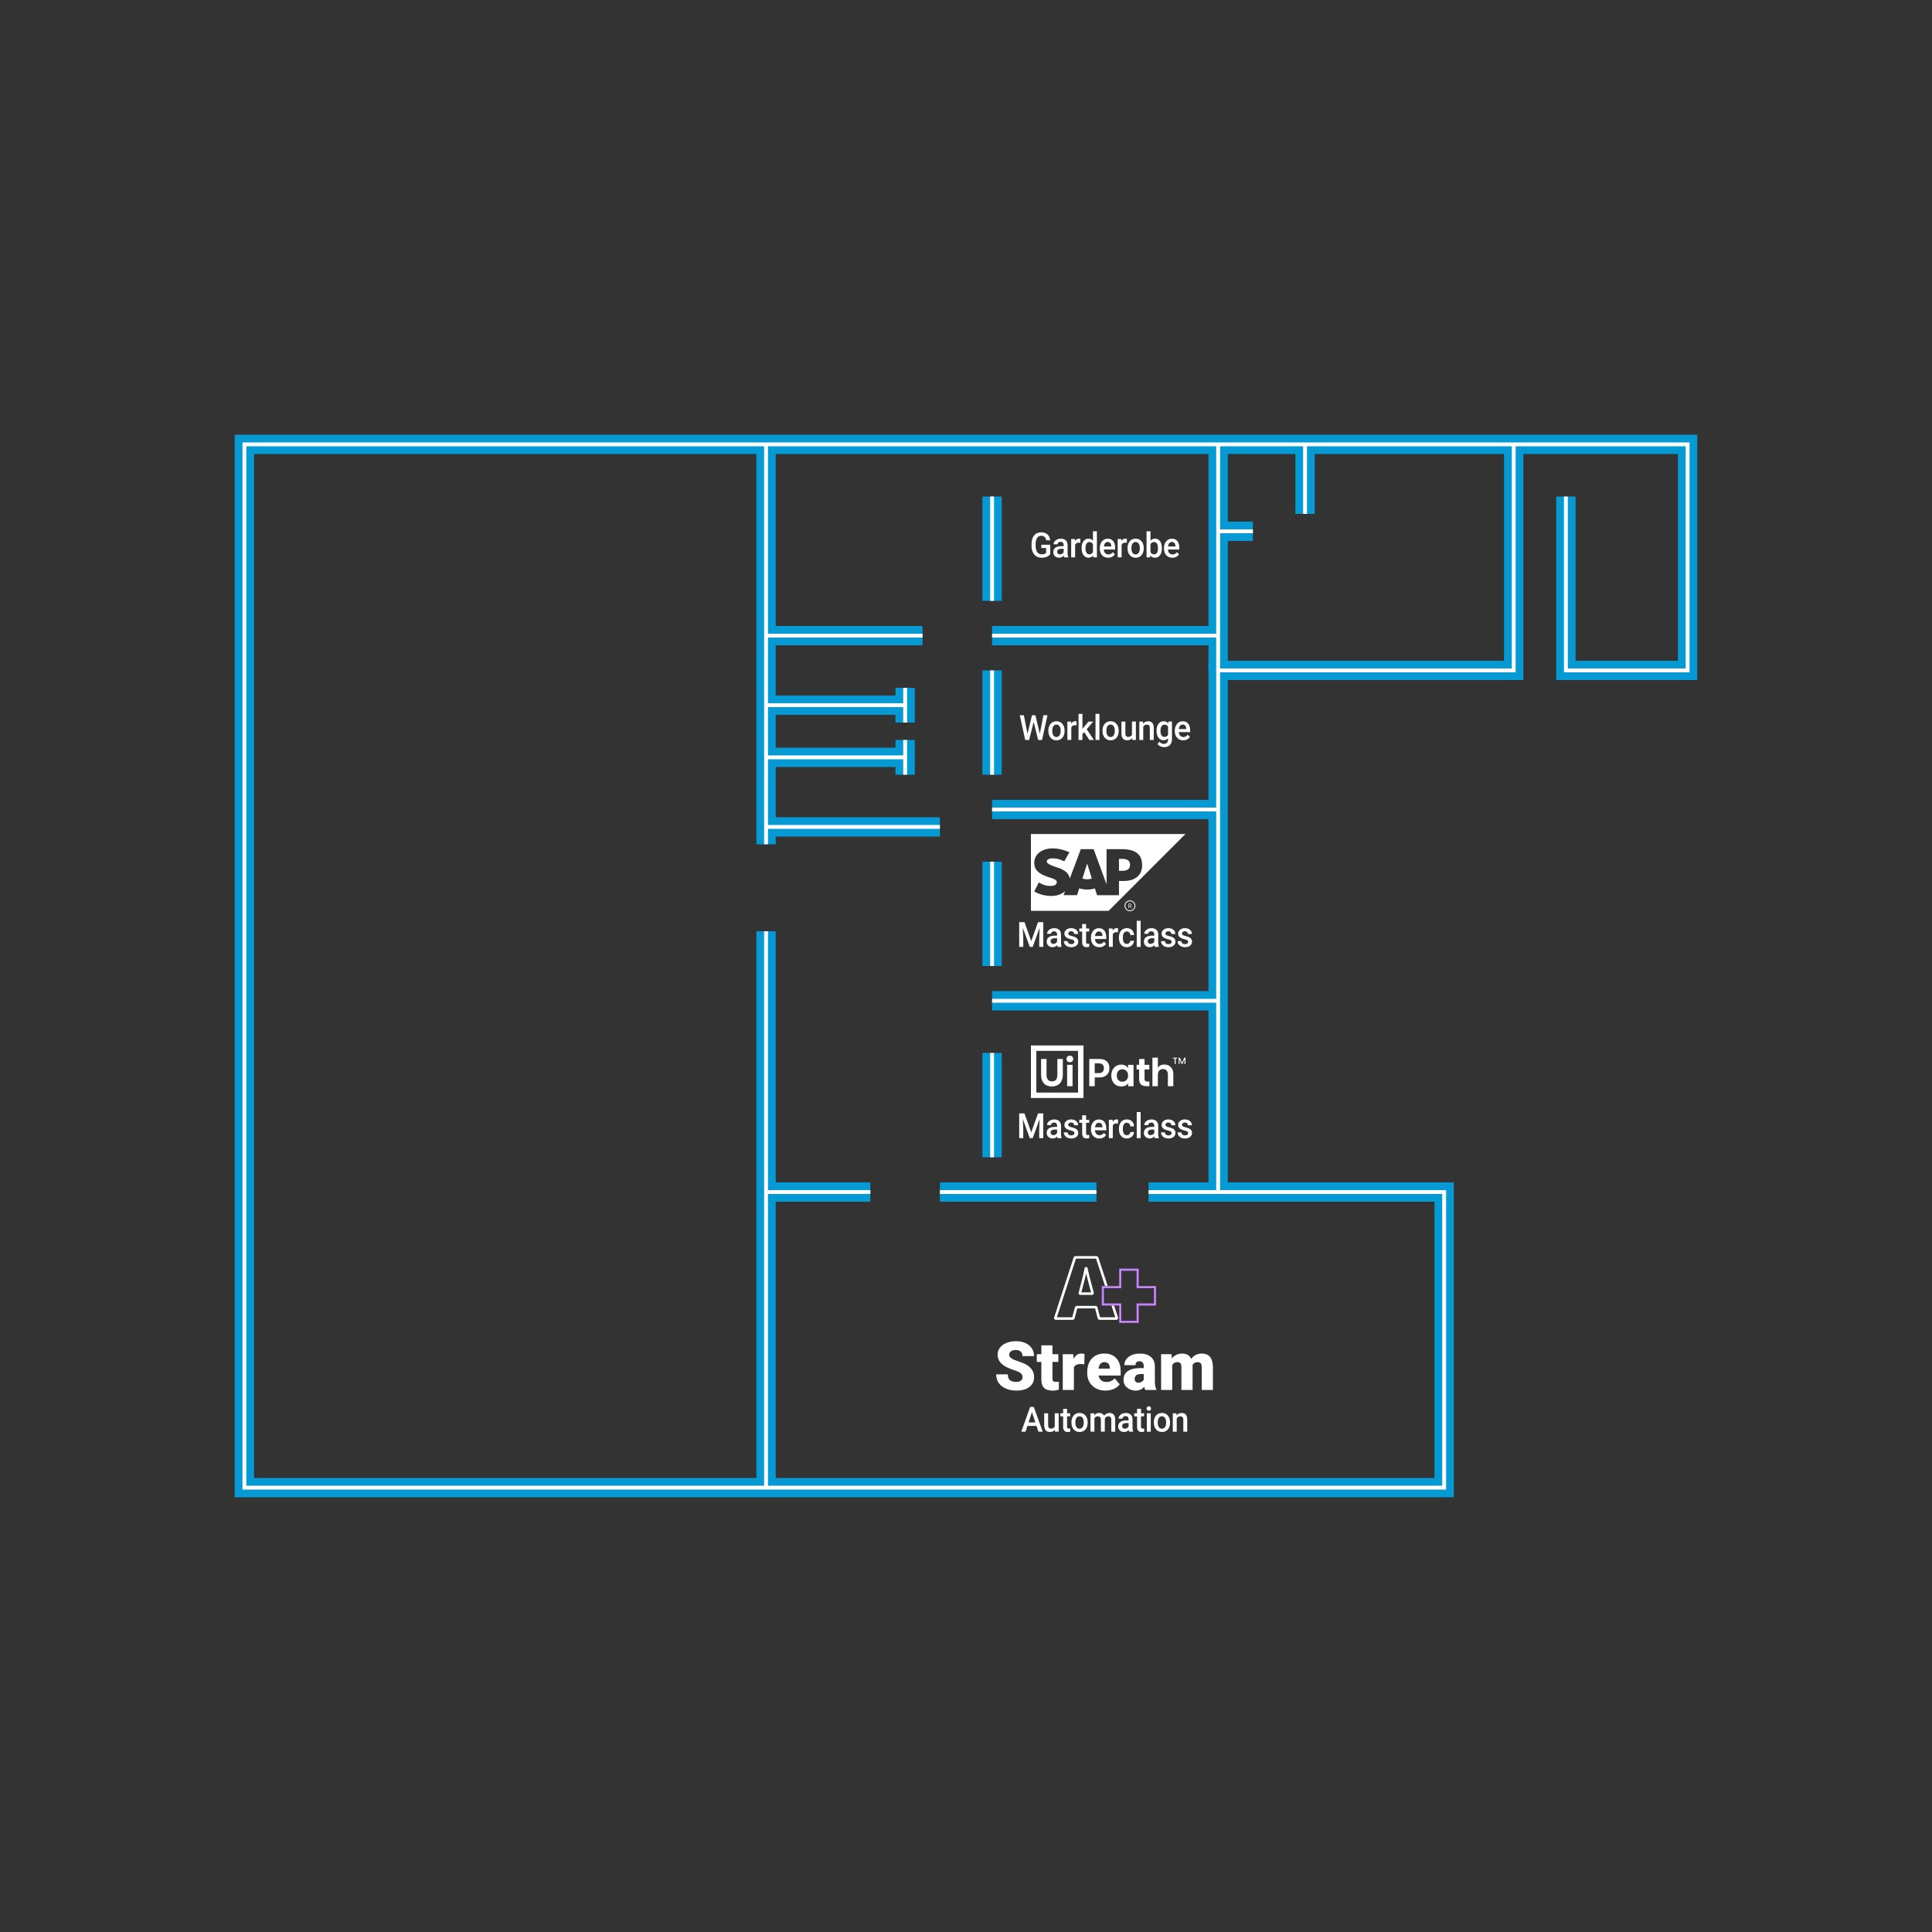 <?xml version="1.0" encoding="UTF-8"?>
<svg id="Social-Media-Inhalt" xmlns="http://www.w3.org/2000/svg" viewBox="0 0 1000 1000">
  <rect x="0" y="0" width="1000" height="1000" fill="#333333" stroke="none"/>
  <defs>
    <style>
      .cls-1 {
        fill: #fff;
      }

      .cls-2 {
        fill: #9c54d8;
      }

      .cls-3 {
        stroke: #059ad4;
        stroke-miterlimit: 10;
        stroke-width: 10px;
      }

      .cls-3, .cls-4 {
        fill: none;
      }

      .cls-4 {
        stroke: #fff;
        stroke-width: 2px;
      }
    </style>
  </defs>
  <g>
    <g>
      <path class="cls-1" d="M529.23,712.81c0-.88-.31-1.56-.93-2.05-.62-.49-1.71-1-3.27-1.52s-2.84-1.03-3.83-1.52c-3.22-1.58-4.84-3.76-4.84-6.53,0-1.38.4-2.59,1.21-3.65.8-1.05,1.94-1.87,3.41-2.46s3.12-.88,4.96-.88,3.39.32,4.81.96c1.42.64,2.52,1.55,3.31,2.73.79,1.18,1.18,2.53,1.18,4.04h-5.98c0-1.01-.31-1.8-.93-2.36s-1.46-.84-2.52-.84-1.92.24-2.54.71-.93,1.07-.93,1.8c0,.64.34,1.22,1.03,1.73s1.88,1.05,3.61,1.61,3.13,1.15,4.24,1.79c2.69,1.55,4.03,3.69,4.03,6.41,0,2.18-.82,3.89-2.46,5.13-1.64,1.24-3.89,1.86-6.75,1.86-2.02,0-3.84-.36-5.48-1.08-1.64-.72-2.87-1.71-3.69-2.97-.83-1.26-1.24-2.71-1.24-4.35h6.02c0,1.33.34,2.32,1.03,2.95.69.63,1.81.95,3.36.95.99,0,1.77-.21,2.35-.64.57-.43.86-1.03.86-1.8Z"/>
      <path class="cls-1" d="M544.75,696.34v4.6h3.04v4h-3.04v8.46c0,.7.12,1.18.38,1.45.25.27.75.41,1.49.41.57,0,1.05-.03,1.44-.1v4.12c-1.04.33-2.12.5-3.25.5-1.98,0-3.45-.47-4.39-1.4s-1.42-2.35-1.42-4.26v-9.18h-2.36v-4h2.36v-4.6h5.76Z"/>
      <path class="cls-1" d="M561.24,706.15l-1.9-.14c-1.81,0-2.97.57-3.49,1.71v11.71h-5.76v-18.49h5.4l.19,2.38c.97-1.81,2.32-2.72,4.05-2.72.62,0,1.15.07,1.61.21l-.1,5.35Z"/>
      <path class="cls-1" d="M572.26,719.77c-2.84,0-5.13-.85-6.89-2.54-1.75-1.69-2.63-3.89-2.63-6.61v-.48c0-1.89.35-3.56,1.05-5.01.7-1.45,1.72-2.57,3.07-3.36,1.34-.79,2.94-1.19,4.79-1.19,2.6,0,4.65.81,6.15,2.42s2.26,3.86,2.26,6.74v2.24h-11.45c.21,1.04.65,1.85,1.35,2.44s1.59.89,2.7.89c1.82,0,3.25-.64,4.27-1.91l2.63,3.11c-.72.99-1.74,1.78-3.05,2.37-1.32.59-2.73.88-4.25.88ZM571.61,705.04c-1.69,0-2.69,1.12-3.01,3.35h5.81v-.44c.02-.92-.21-1.64-.7-2.14s-1.19-.76-2.1-.76Z"/>
      <path class="cls-1" d="M592.79,719.43c-.21-.38-.39-.93-.55-1.66-1.06,1.33-2.54,2-4.44,2-1.74,0-3.22-.53-4.44-1.58s-1.83-2.38-1.83-3.97c0-2,.74-3.52,2.22-4.55,1.48-1.03,3.63-1.54,6.46-1.54h1.78v-.98c0-1.71-.74-2.56-2.21-2.56-1.37,0-2.05.68-2.05,2.03h-5.76c0-1.79.76-3.24,2.28-4.35,1.52-1.12,3.46-1.67,5.82-1.67s4.22.58,5.59,1.73c1.37,1.15,2.07,2.73,2.1,4.73v8.19c.02,1.7.29,3,.79,3.9v.29h-5.76ZM589.18,715.67c.72,0,1.31-.15,1.79-.46s.81-.65,1.02-1.04v-2.96h-1.68c-2,0-3.01.9-3.01,2.7,0,.52.18.95.53,1.27.35.33.8.49,1.35.49Z"/>
      <path class="cls-1" d="M606.39,700.94l.19,2.17c1.31-1.67,3.07-2.51,5.28-2.51,2.34,0,3.91.93,4.73,2.79,1.25-1.86,3.06-2.79,5.43-2.79,3.75,0,5.67,2.27,5.78,6.8v12.03h-5.78v-11.67c0-.95-.16-1.63-.48-2.07-.32-.43-.9-.65-1.74-.65-1.14,0-1.99.51-2.55,1.52l.02.24v12.63h-5.78v-11.64c0-.97-.15-1.67-.46-2.1s-.89-.65-1.76-.65c-1.11,0-1.95.51-2.53,1.52v12.87h-5.76v-18.49h5.4Z"/>
      <path class="cls-1" d="M536.5,738.05h-4.71l-.98,2.98h-2.2l4.59-12.8h1.89l4.6,12.8h-2.21l-.99-2.98ZM532.38,736.25h3.52l-1.76-5.31-1.76,5.31Z"/>
      <path class="cls-1" d="M546,740.09c-.6.74-1.44,1.11-2.54,1.11-.98,0-1.72-.3-2.23-.91-.5-.6-.75-1.48-.75-2.62v-6.16h2.03v6.13c0,1.21.48,1.81,1.43,1.81s1.65-.37,2-1.12v-6.83h2.03v9.51h-1.91l-.05-.93Z"/>
      <path class="cls-1" d="M552.32,729.21v2.31h1.59v1.58h-1.59v5.31c0,.36.07.63.2.79s.38.24.73.24c.23,0,.47-.03.71-.09v1.65c-.46.13-.91.2-1.34.2-1.56,0-2.34-.91-2.34-2.72v-5.39h-1.49v-1.58h1.49v-2.31h2.03Z"/>
      <path class="cls-1" d="M554.57,736.18c0-.93.18-1.77.53-2.52.35-.75.84-1.32,1.48-1.72s1.36-.6,2.19-.6c1.22,0,2.21.41,2.97,1.24s1.17,1.92,1.23,3.29v.5c0,.94-.16,1.78-.5,2.51-.34.74-.83,1.31-1.47,1.71-.64.4-1.37.61-2.21.61-1.27,0-2.29-.45-3.06-1.34-.77-.89-1.15-2.08-1.15-3.57v-.11ZM556.6,736.37c0,.98.19,1.75.58,2.3.38.55.92.83,1.6.83s1.22-.28,1.6-.84c.38-.56.57-1.39.57-2.47,0-.96-.2-1.72-.59-2.29-.39-.56-.93-.84-1.6-.84s-1.19.28-1.58.83-.58,1.38-.58,2.48Z"/>
      <path class="cls-1" d="M566.34,731.52l.06.99c.63-.78,1.5-1.17,2.6-1.17,1.21,0,2.04.49,2.48,1.46.66-.97,1.58-1.46,2.77-1.46,1,0,1.74.29,2.23.87s.74,1.44.75,2.57v6.25h-2.03v-6.19c0-.6-.12-1.05-.38-1.33s-.67-.42-1.24-.42c-.46,0-.84.13-1.13.39-.29.26-.5.6-.61,1.02v6.52s-2.02,0-2.02,0v-6.26c-.03-1.12-.57-1.68-1.63-1.68-.81,0-1.39.35-1.73,1.05v6.89h-2.03v-9.51h1.91Z"/>
      <path class="cls-1" d="M584.45,741.03c-.09-.18-.17-.48-.23-.89-.65.71-1.44,1.06-2.37,1.06s-1.65-.27-2.22-.82c-.57-.54-.86-1.22-.86-2.02,0-1.01.36-1.79,1.07-2.33.72-.54,1.74-.81,3.07-.81h1.24v-.62c0-.49-.13-.89-.39-1.18s-.66-.44-1.19-.44c-.46,0-.84.12-1.13.37s-.44.55-.44.93h-2.03c0-.52.16-1.01.49-1.46s.78-.81,1.34-1.07c.56-.26,1.2-.39,1.89-.39,1.06,0,1.9.28,2.53.84s.95,1.35.97,2.36v4.29c0,.86.11,1.54.34,2.05v.15h-2.07ZM582.22,739.49c.4,0,.78-.1,1.13-.31s.62-.48.8-.83v-1.79h-1.09c-.75,0-1.32.14-1.69.41s-.57.67-.57,1.17c0,.41.13.74.39.98s.61.36,1.04.36Z"/>
      <path class="cls-1" d="M590.59,729.21v2.31h1.59v1.58h-1.59v5.31c0,.36.07.63.2.79.14.16.38.24.73.24.23,0,.47-.03.71-.09v1.65c-.46.13-.91.2-1.34.2-1.56,0-2.34-.91-2.34-2.72v-5.39h-1.49v-1.58h1.49v-2.31h2.03Z"/>
      <path class="cls-1" d="M593.48,729.05c0-.33.1-.6.3-.82s.48-.33.85-.33.65.11.85.33c.2.22.3.49.3.82s-.1.59-.3.8c-.2.21-.48.32-.85.32s-.65-.11-.85-.32-.3-.48-.3-.8ZM595.64,741.03h-2.03v-9.51h2.03v9.51Z"/>
      <path class="cls-1" d="M597.21,736.18c0-.93.17-1.77.53-2.52s.84-1.32,1.48-1.72c.63-.4,1.36-.6,2.19-.6,1.22,0,2.21.41,2.97,1.24s1.17,1.92,1.23,3.29v.5c0,.94-.16,1.78-.5,2.51s-.83,1.31-1.47,1.71-1.37.61-2.21.61c-1.27,0-2.29-.45-3.06-1.34s-1.15-2.08-1.15-3.57v-.11ZM599.24,736.37c0,.98.19,1.75.58,2.3s.92.83,1.6.83,1.22-.28,1.6-.84.57-1.39.57-2.47c0-.96-.2-1.72-.59-2.29-.39-.56-.93-.84-1.6-.84s-1.19.28-1.58.83c-.39.55-.58,1.38-.58,2.48Z"/>
      <path class="cls-1" d="M608.95,731.52l.06,1.1c.67-.85,1.54-1.27,2.63-1.27,1.88,0,2.84,1.13,2.87,3.4v6.28h-2.03v-6.16c0-.6-.12-1.05-.37-1.34-.25-.29-.65-.44-1.21-.44-.82,0-1.43.39-1.83,1.17v6.77h-2.03v-9.51h1.91Z"/>
    </g>
    <g>
      <path class="cls-1" d="M543.59,286.84c-.44.6-1.05,1.06-1.83,1.37s-1.66.47-2.65.47-1.92-.24-2.71-.73c-.78-.49-1.39-1.18-1.82-2.09s-.65-1.96-.66-3.17v-1c0-1.93.44-3.44,1.32-4.53.88-1.09,2.11-1.63,3.68-1.63,1.35,0,2.43.35,3.22,1.06.79.71,1.27,1.72,1.44,3.05h-2.07c-.23-1.54-1.08-2.31-2.55-2.31-.95,0-1.67.36-2.16,1.08s-.75,1.77-.76,3.16v.98c0,1.38.28,2.45.83,3.22.55.76,1.32,1.15,2.31,1.15,1.08,0,1.85-.26,2.3-.77v-2.5h-2.5v-1.69h4.61v4.9Z"/>
      <path class="cls-1" d="M550.85,288.5c-.09-.18-.17-.48-.23-.89-.65.71-1.44,1.06-2.37,1.06s-1.65-.27-2.22-.82c-.57-.54-.86-1.22-.86-2.02,0-1.01.36-1.79,1.07-2.33.71-.54,1.74-.81,3.07-.81h1.24v-.62c0-.49-.13-.89-.39-1.18s-.66-.44-1.19-.44c-.46,0-.84.12-1.14.36s-.44.55-.44.93h-2.03c0-.52.16-1.01.49-1.46s.78-.81,1.34-1.07c.57-.26,1.2-.39,1.89-.39,1.06,0,1.9.28,2.53.84s.95,1.35.97,2.36v4.29c0,.86.11,1.54.34,2.05v.15h-2.07ZM548.62,286.96c.4,0,.78-.1,1.13-.31s.62-.48.8-.83v-1.79h-1.09c-.75,0-1.32.14-1.7.41s-.57.67-.57,1.17c0,.41.13.74.39.98.26.24.61.36,1.04.36Z"/>
      <path class="cls-1" d="M559.18,280.94c-.27-.05-.54-.07-.83-.07-.93,0-1.56.38-1.88,1.12v6.5h-2.03v-9.51h1.94l.05,1.06c.49-.83,1.17-1.24,2.04-1.24.29,0,.53.04.72.12v2Z"/>
      <path class="cls-1" d="M559.83,283.67c0-1.46.32-2.64.97-3.53.65-.89,1.51-1.33,2.6-1.33.96,0,1.73.35,2.32,1.05v-4.87h2.03v13.5h-1.84l-.1-.98c-.61.77-1.42,1.16-2.43,1.16s-1.91-.45-2.57-1.34-.98-2.12-.98-3.66ZM561.85,283.86c0,.97.18,1.72.53,2.26s.86.81,1.51.81c.83,0,1.44-.39,1.82-1.17v-4.06c-.37-.76-.97-1.14-1.8-1.14-.66,0-1.16.27-1.52.82-.36.55-.54,1.37-.54,2.47Z"/>
      <path class="cls-1" d="M573.58,288.68c-1.29,0-2.33-.43-3.13-1.28s-1.2-1.99-1.2-3.41v-.26c0-.95.17-1.8.52-2.54.35-.75.84-1.33,1.47-1.74s1.33-.62,2.1-.62c1.23,0,2.18.41,2.85,1.24s1.01,2,1.01,3.51v.86h-5.9c.06.79.31,1.41.75,1.86.44.46.99.69,1.65.69.93,0,1.69-.4,2.27-1.19l1.09,1.1c-.36.57-.84,1.01-1.45,1.32-.6.31-1.28.47-2.03.47ZM573.34,280.53c-.56,0-1.01.21-1.35.62s-.56.98-.66,1.71h3.87v-.16c-.04-.71-.22-1.26-.54-1.62-.32-.37-.76-.55-1.32-.55Z"/>
      <path class="cls-1" d="M583.25,280.94c-.27-.05-.54-.07-.83-.07-.93,0-1.56.38-1.88,1.12v6.5h-2.03v-9.51h1.94l.05,1.06c.49-.83,1.17-1.24,2.04-1.24.29,0,.53.04.72.12v2Z"/>
      <path class="cls-1" d="M583.6,283.66c0-.93.17-1.77.53-2.52s.84-1.32,1.48-1.72c.63-.4,1.36-.6,2.19-.6,1.22,0,2.21.41,2.97,1.24s1.17,1.92,1.23,3.29v.5c0,.94-.16,1.78-.5,2.51s-.83,1.31-1.47,1.71-1.37.61-2.21.61c-1.27,0-2.29-.45-3.06-1.34s-1.15-2.08-1.15-3.57v-.11ZM585.62,283.84c0,.98.19,1.74.58,2.3s.92.83,1.6.83,1.22-.28,1.6-.84.57-1.39.57-2.47c0-.96-.2-1.72-.59-2.29-.39-.56-.93-.84-1.6-.84s-1.19.28-1.58.83c-.39.55-.58,1.38-.58,2.48Z"/>
      <path class="cls-1" d="M601.38,283.84c0,1.48-.31,2.65-.94,3.52-.63.87-1.49,1.31-2.58,1.31s-1.88-.4-2.47-1.2l-.1,1.03h-1.84v-13.5h2.03v4.9c.58-.73,1.37-1.09,2.36-1.09,1.1,0,1.97.43,2.6,1.29s.94,2.07.94,3.61v.12ZM599.35,283.66c0-1.03-.17-1.8-.52-2.32s-.85-.77-1.5-.77c-.88,0-1.5.4-1.85,1.21v3.92c.36.83.99,1.24,1.87,1.24.63,0,1.12-.25,1.47-.75s.52-1.25.53-2.26v-.27Z"/>
      <path class="cls-1" d="M606.8,288.68c-1.29,0-2.33-.43-3.13-1.28s-1.2-1.99-1.2-3.41v-.26c0-.95.17-1.8.52-2.54s.84-1.33,1.46-1.74,1.33-.62,2.1-.62c1.23,0,2.18.41,2.85,1.24s1.01,2,1.01,3.51v.86h-5.9c.06.79.31,1.41.75,1.86.44.46.99.69,1.65.69.93,0,1.69-.4,2.27-1.19l1.09,1.1c-.36.57-.84,1.01-1.45,1.32-.6.31-1.28.47-2.03.47ZM606.56,280.53c-.56,0-1.01.21-1.35.62-.34.41-.56.98-.66,1.71h3.87v-.16c-.04-.71-.23-1.26-.54-1.62-.32-.37-.76-.55-1.32-.55Z"/>
    </g>
    <g>
      <path class="cls-1" d="M530.26,477.3l3.51,9.81,3.5-9.81h2.73v12.8h-2.1v-4.22l.21-5.64-3.59,9.86h-1.51l-3.58-9.85.21,5.63v4.22h-2.1v-12.8h2.74Z"/>
      <path class="cls-1" d="M547.44,490.1c-.09-.18-.17-.48-.23-.89-.65.71-1.44,1.06-2.37,1.06s-1.65-.27-2.22-.82c-.57-.54-.86-1.22-.86-2.02,0-1.01.36-1.79,1.07-2.33.72-.54,1.74-.81,3.07-.81h1.24v-.62c0-.49-.13-.89-.39-1.18s-.66-.44-1.19-.44c-.46,0-.84.12-1.13.36s-.44.55-.44.93h-2.03c0-.52.16-1.01.49-1.46s.78-.81,1.34-1.07c.56-.26,1.2-.39,1.89-.39,1.06,0,1.9.28,2.53.84s.95,1.35.97,2.36v4.29c0,.86.11,1.54.34,2.05v.15h-2.07ZM545.21,488.56c.4,0,.78-.1,1.13-.31s.62-.48.8-.83v-1.79h-1.09c-.75,0-1.32.14-1.69.41s-.57.67-.57,1.17c0,.41.13.74.39.98s.61.36,1.04.36Z"/>
      <path class="cls-1" d="M556.1,487.52c0-.38-.15-.67-.45-.87-.3-.2-.79-.38-1.48-.53-.69-.15-1.27-.35-1.73-.58-1.01-.52-1.52-1.26-1.52-2.24,0-.82.33-1.51.99-2.06s1.49-.83,2.5-.83c1.08,0,1.95.28,2.62.84.67.56,1,1.29,1,2.19h-2.03c0-.41-.14-.75-.43-1.02s-.67-.41-1.15-.41c-.45,0-.81.11-1.09.33s-.42.51-.42.87c0,.33.13.58.39.76s.79.36,1.59.55,1.42.4,1.87.66.79.56,1.01.92.33.79.33,1.3c0,.86-.34,1.55-1.01,2.08s-1.56.8-2.65.8c-.74,0-1.4-.14-1.98-.42s-1.03-.67-1.35-1.16-.48-1.02-.48-1.59h1.97c.03.5.21.89.54,1.16s.78.41,1.33.41.94-.11,1.22-.32c.28-.21.42-.49.42-.84Z"/>
      <path class="cls-1" d="M562.15,478.28v2.31h1.59v1.58h-1.59v5.31c0,.36.07.63.21.79.14.16.38.24.73.24.23,0,.47-.03.71-.09v1.65c-.46.13-.91.2-1.34.2-1.56,0-2.34-.91-2.34-2.72v-5.39h-1.49v-1.58h1.49v-2.31h2.03Z"/>
      <path class="cls-1" d="M569.01,490.28c-1.29,0-2.33-.43-3.13-1.28s-1.2-1.99-1.2-3.41v-.26c0-.95.17-1.8.52-2.54s.84-1.33,1.46-1.74,1.33-.62,2.1-.62c1.23,0,2.18.41,2.85,1.24s1.01,2,1.01,3.51v.86h-5.9c.06.79.31,1.41.75,1.86.44.46.99.69,1.65.69.93,0,1.69-.4,2.27-1.19l1.09,1.1c-.36.57-.84,1.01-1.45,1.32-.6.31-1.28.47-2.03.47ZM568.77,482.13c-.56,0-1.01.21-1.35.62-.34.41-.56.98-.66,1.71h3.87v-.16c-.04-.71-.23-1.26-.54-1.62-.32-.37-.76-.55-1.32-.55Z"/>
      <path class="cls-1" d="M578.69,482.54c-.27-.05-.54-.07-.83-.07-.93,0-1.56.38-1.88,1.12v6.5h-2.03v-9.51h1.94l.05,1.06c.49-.83,1.17-1.24,2.04-1.24.29,0,.53.04.72.12v2Z"/>
      <path class="cls-1" d="M583.26,488.57c.51,0,.93-.16,1.26-.47s.51-.69.54-1.15h1.91c-.02.59-.2,1.14-.53,1.66s-.77.92-1.34,1.22c-.56.3-1.17.45-1.82.45-1.26,0-2.27-.43-3.01-1.29s-1.11-2.05-1.11-3.57v-.22c0-1.45.37-2.61,1.1-3.48.74-.87,1.74-1.31,3.01-1.31,1.07,0,1.95.33,2.63.99.68.66,1.03,1.52,1.06,2.6h-1.91c-.02-.54-.2-.99-.53-1.34s-.75-.53-1.26-.53c-.66,0-1.16.25-1.52.75-.36.5-.54,1.26-.54,2.28v.34c0,1.03.18,1.8.53,2.31s.87.76,1.53.76Z"/>
      <path class="cls-1" d="M590.4,490.1h-2.03v-13.5h2.03v13.5Z"/>
      <path class="cls-1" d="M597.75,490.1c-.09-.18-.17-.48-.23-.89-.65.71-1.44,1.06-2.37,1.06s-1.65-.27-2.22-.82c-.57-.54-.86-1.22-.86-2.02,0-1.01.36-1.79,1.07-2.33.72-.54,1.74-.81,3.07-.81h1.24v-.62c0-.49-.13-.89-.39-1.18s-.66-.44-1.19-.44c-.46,0-.84.12-1.13.36s-.44.55-.44.93h-2.03c0-.52.16-1.01.49-1.46s.78-.81,1.34-1.07c.56-.26,1.2-.39,1.89-.39,1.06,0,1.9.28,2.53.84s.95,1.35.97,2.36v4.29c0,.86.11,1.54.34,2.05v.15h-2.07ZM595.53,488.56c.4,0,.78-.1,1.13-.31s.62-.48.8-.83v-1.79h-1.09c-.75,0-1.32.14-1.69.41s-.57.67-.57,1.17c0,.41.13.74.39.98s.61.36,1.04.36Z"/>
      <path class="cls-1" d="M606.42,487.52c0-.38-.15-.67-.45-.87-.3-.2-.79-.38-1.48-.53-.69-.15-1.27-.35-1.73-.58-1.01-.52-1.52-1.26-1.52-2.24,0-.82.33-1.51.99-2.06s1.49-.83,2.5-.83c1.08,0,1.95.28,2.62.84.67.56,1,1.29,1,2.19h-2.03c0-.41-.14-.75-.43-1.02s-.67-.41-1.15-.41c-.45,0-.81.11-1.09.33s-.42.51-.42.87c0,.33.13.58.39.76s.79.36,1.59.55,1.42.4,1.87.66.79.56,1.01.92.33.79.33,1.3c0,.86-.34,1.55-1.01,2.08s-1.56.8-2.65.8c-.74,0-1.4-.14-1.98-.42s-1.03-.67-1.35-1.16-.48-1.02-.48-1.59h1.97c.03.5.21.89.54,1.16s.78.41,1.33.41.94-.11,1.22-.32c.28-.21.42-.49.42-.84Z"/>
      <path class="cls-1" d="M614.98,487.52c0-.38-.15-.67-.45-.87-.3-.2-.79-.38-1.48-.53s-1.27-.35-1.73-.58c-1.01-.52-1.52-1.26-1.52-2.24,0-.82.33-1.51.99-2.06s1.49-.83,2.5-.83c1.08,0,1.95.28,2.62.84.66.56,1,1.29,1,2.19h-2.03c0-.41-.15-.75-.43-1.02-.29-.27-.67-.41-1.15-.41-.45,0-.81.11-1.09.33-.28.22-.42.51-.42.87,0,.33.13.58.39.76.26.18.79.36,1.59.55.8.18,1.42.4,1.87.66s.79.56,1.01.92c.22.36.33.79.33,1.3,0,.86-.34,1.55-1.01,2.08-.67.53-1.56.8-2.65.8-.74,0-1.4-.14-1.98-.42-.58-.28-1.03-.67-1.35-1.16s-.48-1.02-.48-1.59h1.97c.03.5.21.89.54,1.16s.78.41,1.33.41.94-.11,1.22-.32c.28-.21.42-.49.42-.84Z"/>
    </g>
    <g>
      <path class="cls-1" d="M530.26,576.3l3.51,9.81,3.5-9.81h2.73v12.8h-2.1v-4.22l.21-5.64-3.59,9.86h-1.51l-3.58-9.85.21,5.63v4.22h-2.1v-12.8h2.74Z"/>
      <path class="cls-1" d="M547.44,589.1c-.09-.18-.17-.48-.23-.89-.65.71-1.44,1.06-2.37,1.06s-1.65-.27-2.22-.82c-.57-.54-.86-1.22-.86-2.02,0-1.01.36-1.79,1.07-2.33.72-.54,1.74-.81,3.07-.81h1.24v-.62c0-.49-.13-.89-.39-1.18s-.66-.44-1.19-.44c-.46,0-.84.12-1.13.36s-.44.55-.44.93h-2.03c0-.52.16-1.01.49-1.46s.78-.81,1.34-1.07c.56-.26,1.2-.39,1.89-.39,1.06,0,1.9.28,2.53.84s.95,1.35.97,2.36v4.29c0,.86.11,1.54.34,2.05v.15h-2.07ZM545.21,587.56c.4,0,.78-.1,1.13-.31s.62-.48.8-.83v-1.79h-1.09c-.75,0-1.32.14-1.69.41s-.57.67-.57,1.17c0,.41.13.74.39.98s.61.36,1.04.36Z"/>
      <path class="cls-1" d="M556.1,586.52c0-.38-.15-.67-.45-.87-.3-.2-.79-.38-1.48-.53-.69-.15-1.27-.35-1.73-.58-1.01-.52-1.52-1.26-1.52-2.24,0-.82.33-1.51.99-2.06s1.49-.83,2.5-.83c1.08,0,1.95.28,2.62.84.67.56,1,1.29,1,2.19h-2.03c0-.41-.14-.75-.43-1.02s-.67-.41-1.15-.41c-.45,0-.81.11-1.09.33s-.42.51-.42.87c0,.33.13.58.39.76s.79.36,1.59.55,1.42.4,1.87.66.79.56,1.01.92.33.79.33,1.3c0,.86-.34,1.55-1.01,2.08s-1.56.8-2.65.8c-.74,0-1.4-.14-1.98-.42s-1.03-.67-1.35-1.16-.48-1.02-.48-1.59h1.97c.03.5.21.89.54,1.16s.78.41,1.33.41.94-.11,1.22-.32c.28-.21.42-.49.42-.84Z"/>
      <path class="cls-1" d="M562.15,577.28v2.31h1.59v1.58h-1.59v5.31c0,.36.07.63.21.79.14.16.38.24.73.24.23,0,.47-.03.71-.09v1.65c-.46.13-.91.2-1.34.2-1.56,0-2.34-.91-2.34-2.72v-5.39h-1.49v-1.58h1.49v-2.31h2.03Z"/>
      <path class="cls-1" d="M569.01,589.28c-1.29,0-2.33-.43-3.13-1.28s-1.2-1.99-1.2-3.41v-.26c0-.95.17-1.8.52-2.54s.84-1.33,1.46-1.74,1.33-.62,2.1-.62c1.23,0,2.18.41,2.85,1.24s1.01,2,1.01,3.51v.86h-5.9c.06.79.31,1.41.75,1.86.44.46.99.69,1.65.69.93,0,1.69-.4,2.27-1.19l1.09,1.1c-.36.57-.84,1.01-1.45,1.32-.6.31-1.28.47-2.03.47ZM568.77,581.13c-.56,0-1.01.21-1.35.62-.34.41-.56.98-.66,1.71h3.87v-.16c-.04-.71-.23-1.26-.54-1.62-.32-.37-.76-.55-1.32-.55Z"/>
      <path class="cls-1" d="M578.69,581.54c-.27-.05-.54-.07-.83-.07-.93,0-1.56.38-1.88,1.12v6.5h-2.03v-9.51h1.94l.05,1.06c.49-.83,1.17-1.24,2.04-1.24.29,0,.53.04.72.12v2Z"/>
      <path class="cls-1" d="M583.26,587.57c.51,0,.93-.16,1.26-.47s.51-.69.54-1.15h1.91c-.02.59-.2,1.14-.53,1.66s-.77.92-1.34,1.22c-.56.3-1.17.45-1.82.45-1.26,0-2.27-.43-3.01-1.29s-1.11-2.05-1.11-3.57v-.22c0-1.45.37-2.61,1.1-3.48.74-.87,1.74-1.31,3.01-1.31,1.07,0,1.95.33,2.63.99.68.66,1.03,1.52,1.06,2.6h-1.91c-.02-.54-.2-.99-.53-1.34s-.75-.53-1.26-.53c-.66,0-1.16.25-1.52.75-.36.5-.54,1.26-.54,2.28v.34c0,1.03.18,1.8.53,2.31s.87.76,1.53.76Z"/>
      <path class="cls-1" d="M590.4,589.1h-2.03v-13.5h2.03v13.5Z"/>
      <path class="cls-1" d="M597.75,589.1c-.09-.18-.17-.48-.23-.89-.65.71-1.44,1.06-2.37,1.06s-1.65-.27-2.22-.82c-.57-.54-.86-1.22-.86-2.02,0-1.01.36-1.79,1.07-2.33.72-.54,1.74-.81,3.07-.81h1.24v-.62c0-.49-.13-.89-.39-1.18s-.66-.44-1.19-.44c-.46,0-.84.12-1.13.36s-.44.55-.44.93h-2.03c0-.52.16-1.01.49-1.46s.78-.81,1.34-1.07c.56-.26,1.2-.39,1.89-.39,1.06,0,1.9.28,2.53.84s.95,1.35.97,2.36v4.29c0,.86.11,1.54.34,2.05v.15h-2.07ZM595.53,587.56c.4,0,.78-.1,1.13-.31s.62-.48.8-.83v-1.79h-1.09c-.75,0-1.32.14-1.69.41s-.57.67-.57,1.17c0,.41.13.74.39.98s.61.36,1.04.36Z"/>
      <path class="cls-1" d="M606.42,586.52c0-.38-.15-.67-.45-.87-.3-.2-.79-.38-1.48-.53-.69-.15-1.27-.35-1.73-.58-1.01-.52-1.52-1.26-1.52-2.24,0-.82.33-1.51.99-2.06s1.49-.83,2.5-.83c1.08,0,1.95.28,2.62.84.67.56,1,1.29,1,2.19h-2.03c0-.41-.14-.75-.43-1.02s-.67-.41-1.15-.41c-.45,0-.81.11-1.09.33s-.42.51-.42.87c0,.33.13.58.39.76s.79.36,1.59.55,1.42.4,1.87.66.79.56,1.01.92.33.79.33,1.3c0,.86-.34,1.55-1.01,2.08s-1.56.8-2.65.8c-.74,0-1.4-.14-1.98-.42s-1.03-.67-1.35-1.16-.48-1.02-.48-1.59h1.97c.03.5.21.89.54,1.16s.78.41,1.33.41.94-.11,1.22-.32c.28-.21.42-.49.42-.84Z"/>
      <path class="cls-1" d="M614.98,586.52c0-.38-.15-.67-.45-.87-.3-.2-.79-.38-1.48-.53s-1.27-.35-1.73-.58c-1.01-.52-1.52-1.26-1.52-2.24,0-.82.33-1.51.99-2.06s1.49-.83,2.5-.83c1.08,0,1.95.28,2.62.84.66.56,1,1.29,1,2.19h-2.03c0-.41-.15-.75-.43-1.02-.29-.27-.67-.41-1.15-.41-.45,0-.81.11-1.09.33-.28.22-.42.51-.42.87,0,.33.13.58.39.76.26.18.79.36,1.59.55.8.18,1.42.4,1.87.66s.79.56,1.01.92c.22.36.33.79.33,1.3,0,.86-.34,1.55-1.01,2.08-.67.53-1.56.8-2.65.8-.74,0-1.4-.14-1.98-.42-.58-.28-1.03-.67-1.35-1.16s-.48-1.02-.48-1.59h1.97c.03.5.21.89.54,1.16s.78.41,1.33.41.94-.11,1.22-.32c.28-.21.42-.49.42-.84Z"/>
    </g>
    <g>
      <path class="cls-1" d="M538.2,379.84l1.87-9.63h2.1l-2.81,12.8h-2.02l-2.31-9.34-2.36,9.34h-2.03l-2.8-12.8h2.1l1.89,9.62,2.32-9.62h1.77l2.3,9.63Z"/>
      <path class="cls-1" d="M542.62,378.16c0-.93.18-1.77.53-2.52.35-.75.84-1.32,1.48-1.72s1.36-.6,2.19-.6c1.22,0,2.21.41,2.97,1.24s1.17,1.92,1.23,3.29v.5c0,.94-.16,1.78-.5,2.51-.34.74-.83,1.31-1.47,1.71-.64.4-1.37.61-2.21.61-1.27,0-2.29-.45-3.06-1.34-.77-.89-1.15-2.08-1.15-3.57v-.11ZM544.65,378.34c0,.98.19,1.74.58,2.3.38.55.92.83,1.6.83s1.22-.28,1.6-.84c.38-.56.57-1.39.57-2.47,0-.96-.2-1.72-.59-2.29-.39-.56-.93-.84-1.6-.84s-1.19.28-1.58.83-.58,1.38-.58,2.48Z"/>
      <path class="cls-1" d="M557.21,375.44c-.27-.05-.54-.07-.83-.07-.93,0-1.55.38-1.88,1.12v6.5h-2.03v-9.51h1.94l.05,1.06c.49-.83,1.17-1.24,2.04-1.24.29,0,.53.04.72.12v2Z"/>
      <path class="cls-1" d="M561.17,378.92l-.9.98v3.1h-2.03v-13.5h2.03v7.79l.63-.83,2.5-2.96h2.44l-3.36,3.96,3.72,5.55h-2.35l-2.68-4.08Z"/>
      <path class="cls-1" d="M569.06,383h-2.03v-13.5h2.03v13.5Z"/>
      <path class="cls-1" d="M570.63,378.16c0-.93.18-1.77.53-2.52.35-.75.84-1.32,1.48-1.72s1.36-.6,2.19-.6c1.22,0,2.21.41,2.97,1.24s1.17,1.92,1.23,3.29v.5c0,.94-.16,1.78-.5,2.51-.34.74-.83,1.31-1.47,1.71-.64.4-1.37.61-2.21.61-1.27,0-2.29-.45-3.06-1.34-.77-.89-1.15-2.08-1.15-3.57v-.11ZM572.66,378.34c0,.98.19,1.74.58,2.3.38.55.92.83,1.6.83s1.22-.28,1.6-.84c.38-.56.57-1.39.57-2.47,0-.96-.2-1.72-.59-2.29-.39-.56-.93-.84-1.6-.84s-1.19.28-1.58.83-.58,1.38-.58,2.48Z"/>
      <path class="cls-1" d="M585.97,382.07c-.6.74-1.44,1.11-2.54,1.11-.98,0-1.72-.3-2.23-.91-.5-.6-.75-1.48-.75-2.62v-6.16h2.03v6.13c0,1.21.48,1.81,1.43,1.81s1.65-.37,2-1.12v-6.83h2.03v9.51h-1.91l-.05-.93Z"/>
      <path class="cls-1" d="M591.62,373.49l.06,1.1c.67-.85,1.54-1.27,2.63-1.27,1.88,0,2.84,1.13,2.87,3.4v6.28h-2.03v-6.16c0-.6-.12-1.05-.37-1.34s-.65-.44-1.21-.44c-.82,0-1.43.39-1.83,1.17v6.77h-2.03v-9.51h1.91Z"/>
      <path class="cls-1" d="M598.64,378.17c0-1.48.33-2.66.99-3.54s1.53-1.32,2.63-1.32c1.03,0,1.84.38,2.43,1.13l.09-.96h1.83v9.22c0,1.25-.37,2.23-1.11,2.95-.74.72-1.73,1.08-2.99,1.08-.66,0-1.31-.15-1.94-.44s-1.11-.67-1.44-1.14l.96-1.28c.62.78,1.39,1.17,2.3,1.17.67,0,1.21-.19,1.59-.58s.58-.95.58-1.69v-.64c-.58.69-1.36,1.03-2.34,1.03-1.06,0-1.92-.44-2.59-1.33-.67-.88-1.01-2.11-1.01-3.67ZM600.66,378.36c0,.96.19,1.71.56,2.25.37.55.88.82,1.54.82.82,0,1.43-.37,1.82-1.11v-4.18c-.38-.72-.98-1.08-1.8-1.08-.67,0-1.19.28-1.56.83-.37.56-.56,1.38-.56,2.46Z"/>
      <path class="cls-1" d="M612.41,383.18c-1.29,0-2.33-.43-3.13-1.28s-1.2-1.99-1.2-3.41v-.26c0-.95.17-1.8.52-2.54s.84-1.33,1.46-1.74,1.33-.62,2.1-.62c1.23,0,2.18.41,2.85,1.24s1.01,2,1.01,3.51v.86h-5.9c.06.79.31,1.41.75,1.86.44.46.99.69,1.65.69.93,0,1.69-.4,2.27-1.19l1.09,1.1c-.36.57-.84,1.01-1.45,1.32-.6.31-1.28.47-2.03.47ZM612.16,375.03c-.56,0-1.01.21-1.35.62-.34.41-.56.98-.66,1.71h3.87v-.16c-.04-.71-.23-1.26-.54-1.62-.32-.37-.76-.55-1.32-.55Z"/>
    </g>
    <g>
      <g>
        <line class="cls-3" x1="675.5" y1="230" x2="675.5" y2="266"/>
        <line class="cls-3" x1="630.5" y1="230" x2="630.5" y2="347"/>
        <line class="cls-3" x1="630.5" y1="275" x2="648.5" y2="275"/>
        <polyline class="cls-3" points="783.5 230 783.5 347 630.5 347 630.5 617 747.5 617 747.5 770 126.5 770 126.5 230 873.5 230 873.5 347 810.5 347 810.5 257"/>
        <line class="cls-3" x1="396.5" y1="230" x2="396.5" y2="437"/>
        <line class="cls-3" x1="396.5" y1="482" x2="396.5" y2="770"/>
        <line class="cls-3" x1="396.5" y1="329" x2="477.5" y2="329"/>
        <line class="cls-3" x1="513.5" y1="257" x2="513.5" y2="311"/>
        <line class="cls-3" x1="630.5" y1="329" x2="513.5" y2="329"/>
        <line class="cls-3" x1="630.5" y1="419" x2="513.5" y2="419"/>
        <line class="cls-3" x1="630.5" y1="518" x2="513.5" y2="518"/>
        <line class="cls-3" x1="450.5" y1="617" x2="396.5" y2="617"/>
        <line class="cls-3" x1="486.5" y1="617" x2="567.5" y2="617"/>
        <line class="cls-3" x1="486.5" y1="428" x2="396.5" y2="428"/>
        <line class="cls-3" x1="396.5" y1="365" x2="468.5" y2="365"/>
        <line class="cls-3" x1="468.5" y1="356" x2="468.5" y2="374"/>
        <line class="cls-3" x1="396.5" y1="392" x2="468.5" y2="392"/>
        <line class="cls-3" x1="468.5" y1="383" x2="468.5" y2="401"/>
        <line class="cls-3" x1="513.5" y1="347" x2="513.5" y2="401"/>
        <line class="cls-3" x1="513.5" y1="446" x2="513.5" y2="500"/>
        <line class="cls-3" x1="513.5" y1="545" x2="513.5" y2="599"/>
        <line class="cls-3" x1="594.5" y1="617" x2="630.5" y2="617"/>
      </g>
      <g>
        <line class="cls-4" x1="675.5" y1="230" x2="675.5" y2="266"/>
        <line class="cls-4" x1="630.5" y1="230" x2="630.5" y2="347"/>
        <line class="cls-4" x1="630.5" y1="275" x2="648.5" y2="275"/>
        <polyline class="cls-4" points="783.5 230 783.5 347 630.5 347 630.5 617 747.5 617 747.5 770 126.5 770 126.5 230 873.5 230 873.5 347 810.5 347 810.5 257"/>
        <line class="cls-4" x1="396.5" y1="230" x2="396.5" y2="437"/>
        <line class="cls-4" x1="396.5" y1="482" x2="396.5" y2="770"/>
        <line class="cls-4" x1="396.5" y1="329" x2="477.5" y2="329"/>
        <line class="cls-4" x1="513.5" y1="257" x2="513.5" y2="311"/>
        <line class="cls-4" x1="630.5" y1="329" x2="513.5" y2="329"/>
        <line class="cls-4" x1="630.5" y1="419" x2="513.5" y2="419"/>
        <line class="cls-4" x1="630.5" y1="518" x2="513.5" y2="518"/>
        <line class="cls-4" x1="450.5" y1="617" x2="396.5" y2="617"/>
        <line class="cls-4" x1="486.5" y1="617" x2="567.5" y2="617"/>
        <line class="cls-4" x1="486.5" y1="428" x2="396.5" y2="428"/>
        <line class="cls-4" x1="396.5" y1="365" x2="468.5" y2="365"/>
        <line class="cls-4" x1="468.5" y1="356" x2="468.5" y2="374"/>
        <line class="cls-4" x1="396.5" y1="392" x2="468.5" y2="392"/>
        <line class="cls-4" x1="468.5" y1="383" x2="468.5" y2="401"/>
        <line class="cls-4" x1="513.5" y1="347" x2="513.5" y2="401"/>
        <line class="cls-4" x1="513.5" y1="446" x2="513.5" y2="500"/>
        <line class="cls-4" x1="513.5" y1="545" x2="513.5" y2="599"/>
        <line class="cls-4" x1="594.5" y1="617" x2="630.5" y2="617"/>
      </g>
    </g>
    <g>
      <path class="cls-1" d="M564.84,664.24c-.31-1.14-.7-2.63-1.15-4.45-.45-1.81-.75-3.11-.89-3.88h-1.3c-.13.72-.38,1.93-.76,3.59-.38,1.66-1.23,5-2.53,9.92l.64.83h6.71l.64-.83-1.36-5.18ZM559.72,668.93c1.18-4.48,1.96-7.55,2.32-9.14.05-.22.1-.44.14-.64.07.3.15.62.23.96.45,1.83.84,3.33,1.16,4.47l1.14,4.35h-5ZM564.84,664.24c-.31-1.14-.7-2.63-1.15-4.45-.45-1.81-.75-3.11-.89-3.88h-1.3c-.13.72-.38,1.93-.76,3.59-.38,1.66-1.23,5-2.53,9.92l.64.83h6.71l.64-.83-1.36-5.18ZM559.72,668.93c1.18-4.48,1.96-7.55,2.32-9.14.05-.22.1-.44.14-.64.07.3.15.62.23.96.45,1.83.84,3.33,1.16,4.47l1.14,4.35h-5ZM576.5,675.2h-1.39l2.18,6.62h-7.9l-1.42-5.42-.64-.49h-10.24l-.63.49-1.47,5.42h-7.95l9.86-30.34h10.41l4.84,14.72h1.39l-5.13-15.58-.63-.45h-11.36l-.63.46-10.29,31.65.63.86h9.36l.64-.49,1.46-5.42h9.23l1.42,5.42.64.49h9.31l.63-.86-2.33-7.07ZM562.81,655.9h-1.3c-.13.72-.38,1.93-.76,3.59-.38,1.66-1.23,5-2.53,9.92l.64.83h6.71l.64-.83-1.36-5.18c-.31-1.14-.7-2.63-1.15-4.45-.45-1.81-.75-3.11-.89-3.88ZM559.72,668.93c1.18-4.48,1.96-7.55,2.32-9.14.05-.22.1-.44.14-.64.07.3.15.62.23.96.45,1.83.84,3.33,1.16,4.47l1.14,4.35h-5ZM564.84,664.24c-.31-1.14-.7-2.63-1.15-4.45-.45-1.81-.75-3.11-.89-3.88h-1.3c-.13.72-.38,1.93-.76,3.59-.38,1.66-1.23,5-2.53,9.92l.64.83h6.71l.64-.83-1.36-5.18ZM559.72,668.93c1.18-4.48,1.96-7.55,2.32-9.14.05-.22.1-.44.14-.64.07.3.15.62.23.96.45,1.83.84,3.33,1.16,4.47l1.14,4.35h-5ZM564.84,664.24c-.31-1.14-.7-2.63-1.15-4.45-.45-1.81-.75-3.11-.89-3.88h-1.3c-.13.72-.38,1.93-.76,3.59-.38,1.66-1.23,5-2.53,9.92l.64.83h6.71l.64-.83-1.36-5.18ZM559.72,668.93c1.18-4.48,1.96-7.55,2.32-9.14.05-.22.1-.44.14-.64.07.3.15.62.23.96.45,1.83.84,3.33,1.16,4.47l1.14,4.35h-5Z"/>
      <path class="cls-2" d="M589.49,684.86h-10.31v-9h-9v-10.31h9v-9h10.31v9h9v10.31h-9v9ZM580.49,683.54h7.68v-9h9v-7.68h-9v-9h-7.68v9h-9v7.68h9v9Z"/>
      <path class="cls-1" d="M588.96,684.33h-9.26v-9h-9v-9.26h9v-9h9.26v9h9v9.26h-9v9ZM579.96,684.07h8.73v-9h9v-8.73h-9v-9h-8.73v9h-9v8.73h9v9Z"/>
    </g>
  </g>
  <g>
    <path class="cls-1" d="M533.6,471.44h40.23l39.77-39.77h-80v39.77ZM580.87,450.73c2.25,0,4.04-.75,4.04-3.12s-1.79-3.05-4.04-3.05h-1.69v6.17h1.69M565.12,454.72l-2.38-7.68h-.05l-2.43,7.66c.72.27,1.56.43,2.46.43s1.69-.15,2.4-.41ZM591.18,447.84c0,5.1-3.54,8.15-9.52,8.15h-2.47v7.36h-11.35l-1.13-3.52c-1.2.4-2.56.61-3.99.61s-2.87-.23-4.09-.65l-1.17,3.55h-6.96l.77-2.05c-.09.08-.19.16-.28.24-1.74,1.39-3.91,2.16-6.59,2.21h-.4c-3.08,0-6.11-.85-8.67-2.3l2.37-4.7c2.56,1.51,4.17,1.85,6.34,1.81,1.12-.02,1.93-.23,2.47-.77.32-.34.49-.75.5-1.19.02-1.22-1.71-1.8-3.84-2.45-1.72-.54-3.68-1.27-5.21-2.39-1.81-1.33-2.67-3-2.63-5.35.03-1.71.66-3.25,1.84-4.47,1.68-1.74,4.4-2.8,7.66-2.8h.02c2.8,0,6.21.8,8.68,2.05l-2.67,4.63c-2.7-1.31-4.06-1.43-5.6-1.51-2.29-.12-3.45.7-3.47,1.58-.02,1.08,2.16,2.05,4.23,2.71,3.13.99,7.1,2.32,7.7,6.16l5.71-15.23h6.63l6.69,18.21v-18.21h7.66c7.32,0,10.76,2.61,10.76,8.3Z"/>
    <path class="cls-1" d="M584.14,467.76h.72c.47,0,.81.17.81.65s-.34.68-.81.68h-.42v.97h-.3v-2.31ZM584.82,468.85c.36,0,.56-.15.56-.44s-.2-.41-.56-.41h-.38v.85h.38ZM585.04,468.86l.7,1.21h-.33l-.6-1.06.23-.15Z"/>
    <path class="cls-1" d="M584.85,471.65c-1.55,0-2.81-1.26-2.81-2.81s1.26-2.81,2.81-2.81,2.81,1.26,2.81,2.81-1.26,2.81-2.81,2.81ZM584.85,466.46c-1.31,0-2.38,1.07-2.38,2.38s1.07,2.38,2.38,2.38,2.38-1.07,2.38-2.38-1.07-2.38-2.38-2.38Z"/>
  </g>
  <path class="cls-1" d="M533.6,541.12h27.21v27.21h-27.21v-27.21ZM557.99,565.51v-21.58h-21.58v21.58h21.58ZM538.87,548.14v8.25c0,3.77,2.07,5.97,5.56,5.97s5.68-2.25,5.68-5.97v-8.25h-2.82v8.25c0,2.14-.91,3.32-2.79,3.32s-2.82-1.25-2.82-3.32v-8.25h-2.82ZM553.75,549.82c1,0,1.73-.68,1.73-1.68s-.73-1.73-1.73-1.73-1.73.7-1.73,1.73.73,1.68,1.73,1.68ZM552.34,551.16v11.06h2.82v-11.06h-2.82ZM569.17,557.68c3.07,0,5.07-1.79,5.07-4.82s-1.95-4.72-5.07-4.72h-5.36v14.08h2.82v-4.54h2.54ZM568.87,555.43h-2.25v-5.02h2.25c1.61,0,2.5.91,2.5,2.45,0,1.66-.89,2.57-2.5,2.57ZM575.19,556.7c0,3.29,2.11,5.66,5.11,5.66,1.77,0,2.93-.64,3.59-1.7v1.57h2.82v-11.06h-2.82v1.73c-.68-1.14-1.86-1.86-3.59-1.86-3.04,0-5.11,2.41-5.11,5.68ZM583.89,556.7c0,1.93-1.2,3.18-2.93,3.18-1.91,0-2.91-1.34-2.91-3.18,0-1.98,1.11-3.23,2.91-3.23s2.93,1.32,2.93,3.23ZM593.81,559.81c-1.09,0-1.39-.48-1.39-1.45v-4.82h2.48v-2.38h-2.48v-3.02h-2.82v3.02h-1.32v2.38h1.32v4.79c0,2.61,1.16,3.88,3.84,3.88h1.48v-2.41h-1.11ZM599.31,552.7v-5.25s-2.82,0-2.82,0v14.76h2.82v-5.86c0-1.89,1-3.02,2.66-3.02s2.52,1.09,2.52,2.77v6.11h2.82v-6.43c0-2.91-2.04-4.79-4.66-4.79-1.68,0-2.7.64-3.34,1.7ZM607.07,547.46v.44h.91v2.83h.54v-2.83h.89v-.44h-2.34ZM612.95,547.46l-1.13,2.59-1.1-2.59h-.65v3.27h.48v-2.48l1.08,2.48h.4l1.05-2.48v2.48h.51v-3.27h-.64Z"/>
</svg>